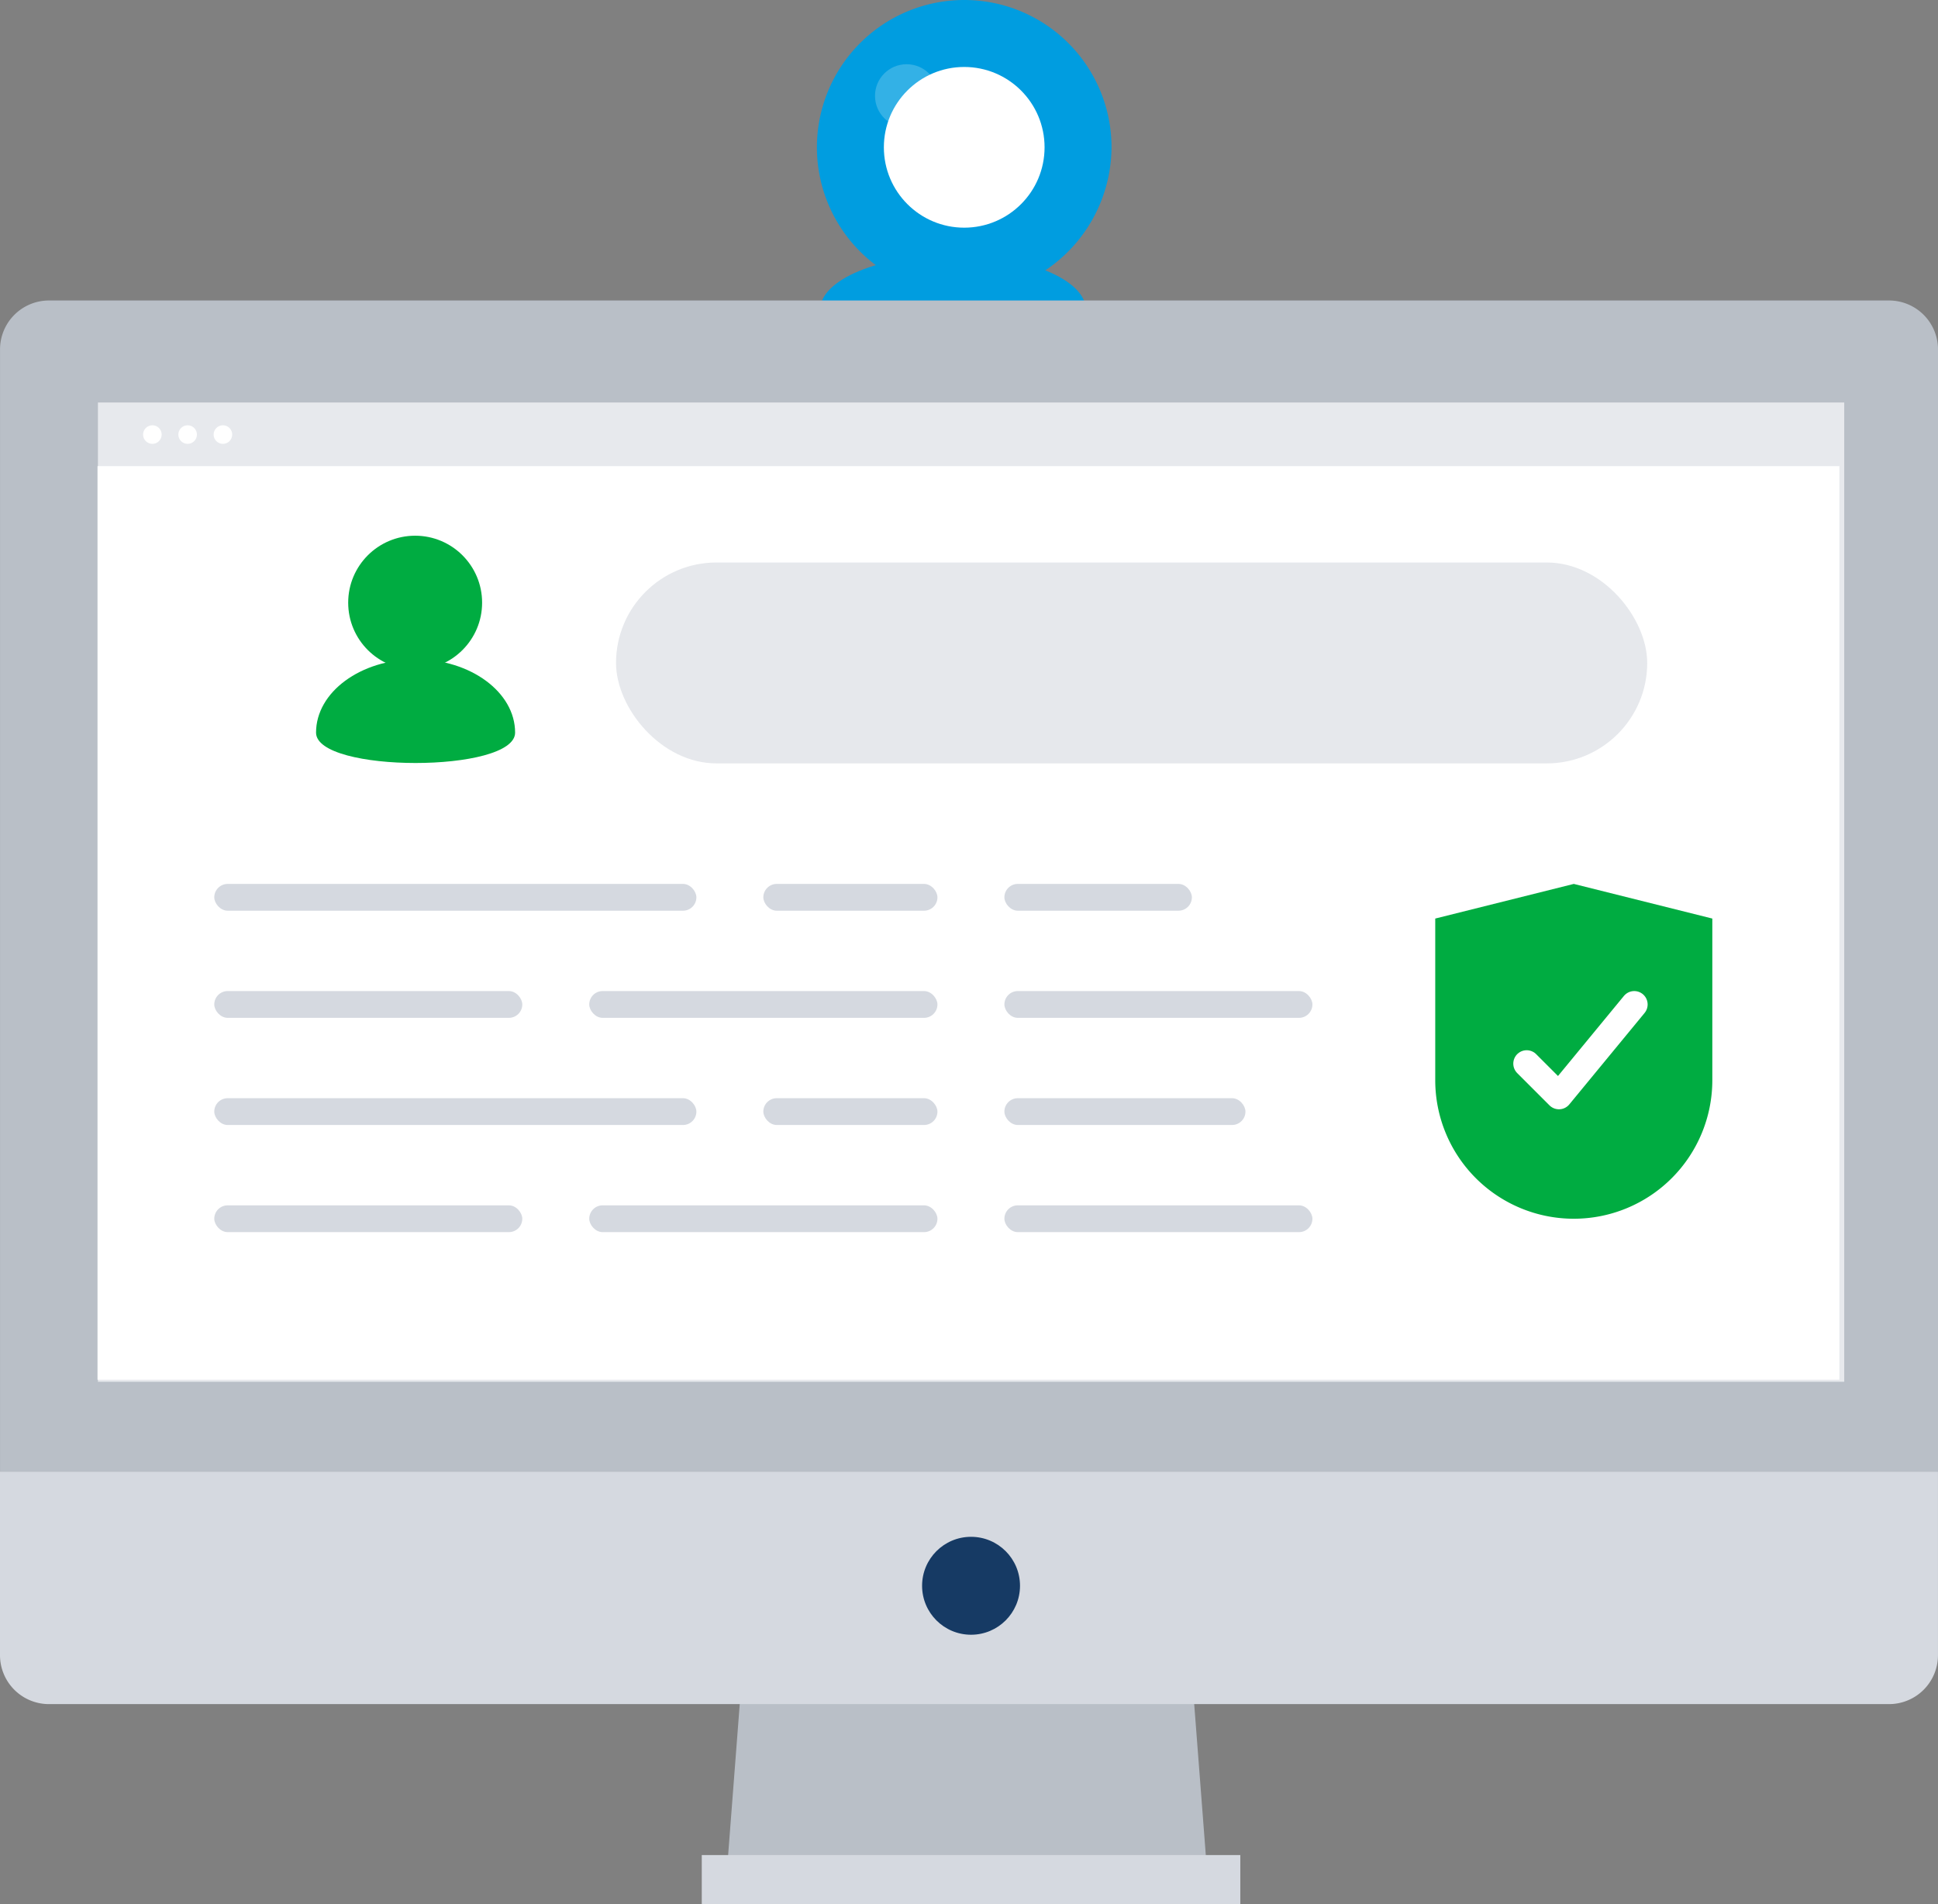 <svg xmlns="http://www.w3.org/2000/svg" width="144.714" height="142.169" viewBox="0 0 144.714 142.169">
  <rect x="0" y="0" width="144.714" height="142.169" fill="#808080" stroke="none"/>
  <g id="During-Exams" transform="translate(-610 -636)">
    <path id="Path_13306" data-name="Path 13306" d="M9.926,0c5.482,0,9.926,1.843,9.926,4.117S0,6.391,0,4.117,4.444,0,9.926,0Z" transform="translate(671.238 655.032)" fill="#009de0"/>
    <g id="Group_3899" data-name="Group 3899" transform="translate(391 3.072)">
      <g id="undraw_data_processing_yrrv" transform="translate(219 655.365)">
        <path id="Path_13237" data-name="Path 13237" d="M484.371,568.815h-35.95l1.219-15.842h33.513Z" transform="translate(-394.191 -450.911)" fill="#b9bfc7"/>
        <rect id="Rectangle_3562" data-name="Rectangle 3562" width="40.215" height="3.656" transform="translate(52.402 116.076)" fill="#d5d9e0"/>
        <path id="Path_13239" data-name="Path 13239" d="M449.171,651.327v13.71a3.656,3.656,0,0,0,3.656,3.656h137.4a3.656,3.656,0,0,0,3.656-3.656h0v-13.71Z" transform="translate(-449.171 -563.888)" fill="#d5d9e0"/>
        <path id="Path_13238" data-name="Path 13238" d="M590.229,374.74h-137.4a3.656,3.656,0,0,0-3.656,3.656h0v83.782H593.885V378.4A3.656,3.656,0,0,0,590.229,374.74Z" transform="translate(-449.171 -374.74)" fill="#b9bfc7"/>
        <path id="Path_13291" data-name="Path 13291" d="M0,0H130.4V73.119H0Z" transform="translate(7.312 7.617)" fill="#e7e9ed"/>
        <ellipse id="Ellipse_1048" data-name="Ellipse 1048" cx="3.656" cy="3.656" rx="3.656" ry="3.656" transform="translate(68.854 92.313)" fill="#163a64"/>
        <ellipse id="Ellipse_1049" data-name="Ellipse 1049" cx="0.694" cy="0.694" rx="0.694" ry="0.694" transform="translate(10.684 9.317)" fill="#fff"/>
        <ellipse id="Ellipse_1050" data-name="Ellipse 1050" cx="0.694" cy="0.694" rx="0.694" ry="0.694" transform="translate(13.317 9.317)" fill="#fff"/>
        <ellipse id="Ellipse_1051" data-name="Ellipse 1051" cx="0.694" cy="0.694" rx="0.694" ry="0.694" transform="translate(15.951 9.317)" fill="#fff"/>
        <rect id="Rectangle_3564" data-name="Rectangle 3564" width="130.07" height="68.213" transform="translate(7.281 12.369)" fill="#fff"/>
      </g>
      <g id="Group_3896" data-name="Group 3896" transform="translate(280.402 633)">
        <path id="Path_13299" data-name="Path 13299" d="M11,0A11,11,0,0,1,22,11a11.123,11.123,0,0,1-4.881,9.143A10.709,10.709,0,0,1,11,22,11,11,0,0,1,11,0Z" transform="translate(-0.402 -0.072)" fill="#009de0"/>
        <circle id="Ellipse_1060" data-name="Ellipse 1060" cx="6" cy="6" r="6" transform="translate(4.598 4.928)" fill="#fff"/>
        <circle id="Ellipse_1062" data-name="Ellipse 1062" cx="2.362" cy="2.362" r="2.362" transform="translate(3.936 4.723)" fill="#fff" opacity="0.2"/>
      </g>
    </g>
    <rect id="Rectangle_3594" data-name="Rectangle 3594" width="36" height="2" rx="1" transform="translate(626 702)" fill="#d5d9e0"/>
    <rect id="Rectangle_3608" data-name="Rectangle 3608" width="14" height="2" rx="1" transform="translate(685 702)" fill="#d5d9e0"/>
    <rect id="Rectangle_3604" data-name="Rectangle 3604" width="77" height="15" rx="7.5" transform="translate(656 678)" fill="#d5d9e0" opacity="0.6"/>
    <rect id="Rectangle_3598" data-name="Rectangle 3598" width="36" height="2" rx="1" transform="translate(626 718)" fill="#d5d9e0"/>
    <rect id="Rectangle_3610" data-name="Rectangle 3610" width="18" height="2" rx="1" transform="translate(685 718)" fill="#d5d9e0"/>
    <rect id="Rectangle_3595" data-name="Rectangle 3595" width="13" height="2" rx="1" transform="translate(667 702)" fill="#d5d9e0"/>
    <rect id="Rectangle_3599" data-name="Rectangle 3599" width="13" height="2" rx="1" transform="translate(667 718)" fill="#d5d9e0"/>
    <rect id="Rectangle_3596" data-name="Rectangle 3596" width="23" height="2" rx="1" transform="translate(626 710)" fill="#d5d9e0"/>
    <rect id="Rectangle_3609" data-name="Rectangle 3609" width="23" height="2" rx="1" transform="translate(685 710)" fill="#d5d9e0"/>
    <rect id="Rectangle_3600" data-name="Rectangle 3600" width="23" height="2" rx="1" transform="translate(626 726)" fill="#d5d9e0"/>
    <rect id="Rectangle_3613" data-name="Rectangle 3613" width="23" height="2" rx="1" transform="translate(685 726)" fill="#d5d9e0"/>
    <rect id="Rectangle_3597" data-name="Rectangle 3597" width="26" height="2" rx="1" transform="translate(654 710)" fill="#d5d9e0"/>
    <rect id="Rectangle_3601" data-name="Rectangle 3601" width="26" height="2" rx="1" transform="translate(654 726)" fill="#d5d9e0"/>
    <g id="Group_3900" data-name="Group 3900" transform="translate(54 -4)">
      <circle id="Ellipse_1063" data-name="Ellipse 1063" cx="5" cy="5" r="5" transform="translate(582 680)" fill="#00ac41"/>
      <path id="Path_13295" data-name="Path 13295" d="M7.432,0c4.1,0,7.432,2.451,7.432,5.475S0,8.5,0,5.475,3.327,0,7.432,0Z" transform="translate(579.6 689.228)" fill="#00ac41"/>
    </g>
    <g id="privacy" transform="translate(713.172 700)">
      <path id="Path_13298" data-name="Path 13298" d="M24.69,16.655a10.345,10.345,0,0,1-20.69,0V4.586L14.345,2,24.69,4.586Z" transform="translate(0 0)" fill="#00ac41"/>
    </g>
    <g id="Group_3901" data-name="Group 3901" transform="translate(838.611 762.914)">
      <g id="check-double" transform="translate(-114.611 -51.914)">
        <path id="Path_9018" data-name="Path 9018" d="M2,11.418l2.41,2.41L10.032,7" transform="translate(-2 -7)" fill="none" stroke="#fff" stroke-linecap="round" stroke-linejoin="round" stroke-miterlimit="10" stroke-width="2"/>
      </g>
    </g>
  </g>
</svg>
